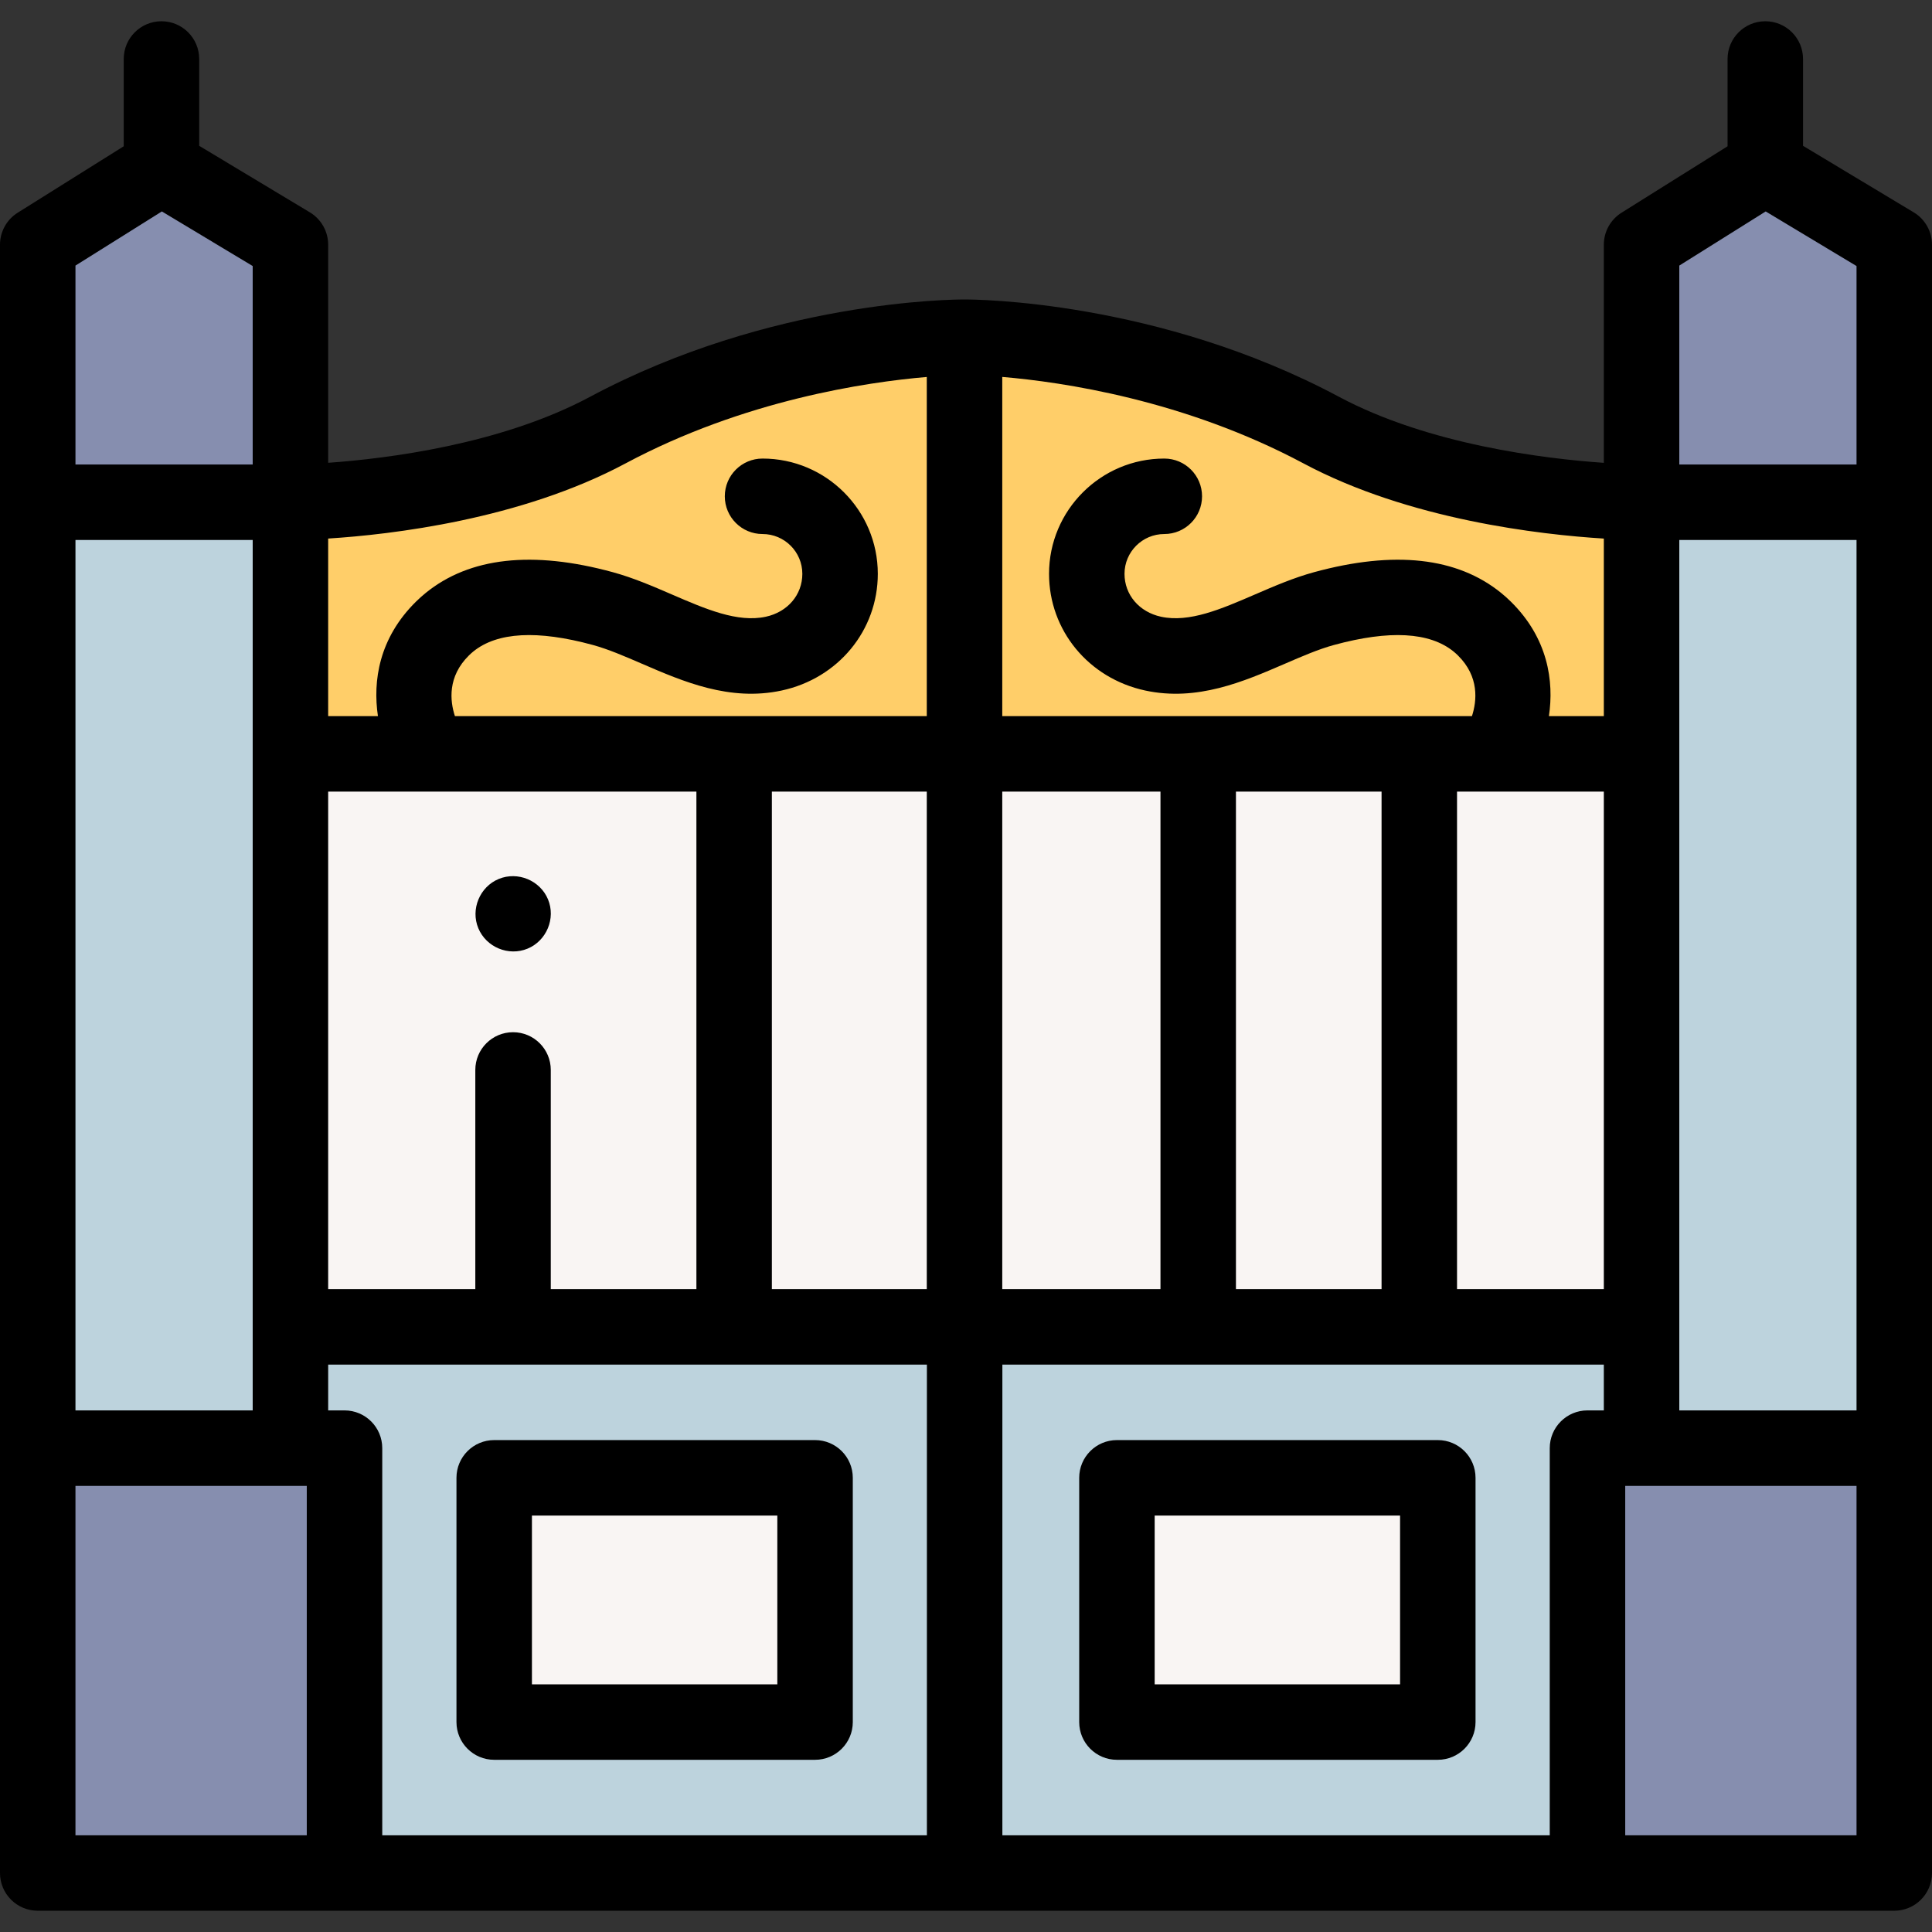 <svg id="Capa_1" enable-background="new 0 0 512 512" height="512" viewBox="0 0 512 512" width="512" xmlns="http://www.w3.org/2000/svg"><rect x="0" y="0" width="512" height="512" fill="#333333" stroke="none"/><path d="m10 133.101h66.968v250.669h-66.968z" fill="#bdd3dd"/><path d="m10 383.77h81.301v112.596h-81.301z" fill="#868eaf"/><path d="m435.033 133.101h66.968v250.669h-66.968z" fill="#bdd3dd"/><g fill="#868eaf"><path d="m420.699 383.77h81.301v112.596h-81.301z"/><path d="m10 133.101v-68.256l32.789-20.545v-28.667 28.667l34.179 20.545v68.256z"/><path d="m435.033 133.101v-68.256l32.789-20.545v-28.667 28.667l34.178 20.545v68.256z"/></g><path d="m76.968 133.101s48.358 0 84.09-19.111c46.535-24.889 94.551-24.623 94.551-24.623v110.417h-178.641z" fill="#ffce69"/><path d="m435.033 133.101s-49.082 0-84.872-19.111c-46.552-24.858-94.551-24.623-94.551-24.623v110.417h179.424v-66.683z" fill="#ffce69"/><path d="m91.3 496.371v-112.6h-14.33v-32.13h178.639v144.73z" fill="#bdd3dd"/><path d="m130.968 391.638h85.032v64.729h-85.032z" fill="#f9f5f3"/><path d="m435.03 351.641v32.13h-14.33v112.6h-165.091v-144.73z" fill="#bdd3dd"/><path d="m296 391.638h85.032v64.729h-85.032z" fill="#f9f5f3"/><path d="m255.609 199.784h179.424v151.854h-179.424z" fill="#f9f5f3"/><path d="m76.968 199.784h178.641v151.854h-178.641z" fill="#f9f5f3"/><path d="m507.152 56.274-29.33-17.63v-23.01c0-5.523-4.478-10-10-10s-10 4.477-10 10v23.132l-28.1 17.605c-2.918 1.829-4.69 5.03-4.69 8.474v57.813c-15.597-1.081-46.375-4.788-70.162-17.489-47.952-25.605-96.646-25.821-99.262-25.802-2.694-.016-51.376.191-99.266 25.805-23.668 12.659-53.948 16.381-69.374 17.475v-57.802c0-3.51-1.84-6.763-4.849-8.571l-29.33-17.63v-23.01c0-5.523-4.478-10-10-10s-10 4.477-10 10v23.132l-28.099 17.605c-2.918 1.828-4.69 5.03-4.69 8.474v318.925 112.596c0 5.523 4.478 10 10 10h492c5.522 0 10-4.477 10-10v-112.596-318.925c0-3.51-1.84-6.763-4.848-8.571zm-86.453 317.496c-5.522 0-10 4.477-10 10v102.601h-145.061v-124.73h159.392v12.129zm-400.699-230.669h46.968v208.537 22.132h-46.968zm164.554 66.683v131.854h-38.59v-58.091c0-5.523-4.478-10-10-10s-10 4.477-10 10v58.091h-38.996v-131.854zm61.054 0v131.854h-41.055v-131.854zm120.52 0v131.854h-38.59v-131.854zm58.904 0v131.854h-38.904v-131.854zm-117.494 131.854h-41.93v-131.854h41.93zm137.494 10v-208.537h46.968v230.669h-46.968zm0-281.258 22.898-14.347 24.07 14.469v52.6h-46.968zm-20 72.348v47.056h-14.555c1.389-9.277-.254-20.667-10.092-30.352-.818-.807-1.685-1.583-2.575-2.306-11.635-9.446-28.307-11.295-49.553-5.498-5.449 1.487-10.665 3.742-15.709 5.923-8.925 3.859-17.353 7.505-24.85 5.89-5.797-1.248-9.691-5.818-9.691-11.372 0-5.816 4.731-10.547 10.547-10.547 5.522 0 10-4.477 10-10s-4.478-10-10-10c-16.844 0-30.547 13.704-30.547 30.547 0 14.978 10.479 27.694 25.482 30.924 13.759 2.965 26.104-2.375 36.995-7.084 4.606-1.992 8.957-3.873 13.038-4.986 14.675-4.005 25.333-3.422 31.683 1.731.394.32.776.663 1.144 1.024 5.74 5.651 5.037 12.1 3.728 16.105h-124.469v-89.894c15.857 1.334 48.294 6.077 79.842 22.922 27.952 14.926 62.74 18.874 79.582 19.917zm-259.259-19.92c31.413-16.801 63.944-21.561 79.835-22.909v89.885h-125.05c-1.309-4.006-2.013-10.454 3.726-16.105.366-.36.752-.705 1.146-1.026 6.347-5.153 17.008-5.735 31.682-1.731 4.081 1.114 8.432 2.995 13.038 4.987 10.892 4.709 23.238 10.045 36.995 7.084 15.004-3.23 25.482-15.946 25.482-30.924 0-16.844-13.703-30.547-30.547-30.547-5.522 0-10 4.477-10 10s4.478 10 10 10c5.815 0 10.547 4.731 10.547 10.547 0 5.554-3.895 10.124-9.691 11.372-7.494 1.613-15.924-2.031-24.85-5.89-5.044-2.181-10.26-4.436-15.71-5.923-21.246-5.796-37.919-3.946-49.551 5.498-.888.72-1.753 1.494-2.572 2.301-9.84 9.689-11.484 21.079-10.096 30.357h-13.19v-47.064c16.681-1.056 50.969-5.023 78.806-19.912zm-145.773-52.428 22.897-14.347 24.07 14.468v52.6h-46.967zm0 323.39h56.96.01 4.33v92.596h-61.3zm81.301 92.601v-102.601c0-5.523-4.478-10-10-10h-4.331v-12.129h158.667v124.73zm390.699-.005h-61.3v-92.596h4.33.01 56.96z"/><path d="m216 381.637h-85.032c-5.522 0-10 4.477-10 10v64.729c0 5.523 4.478 10 10 10h85.032c5.522 0 10-4.477 10-10v-64.729c0-5.522-4.478-10-10-10zm-10 64.729h-65.032v-44.729h65.032z"/><path d="m381.032 381.637h-85.032c-5.522 0-10 4.477-10 10v64.729c0 5.523 4.478 10 10 10h85.032c5.522 0 10-4.477 10-10v-64.729c0-5.522-4.477-10-10-10zm-10 64.729h-65.032v-44.729h65.032z"/><path d="m126.76 245.992c2.097 5.033 8.005 7.493 13.05 5.41 5.034-2.079 7.512-8.024 5.42-13.06-2.09-5.032-8.026-7.488-13.06-5.41-5.03 2.077-7.504 8.035-5.41 13.06z"/></svg>